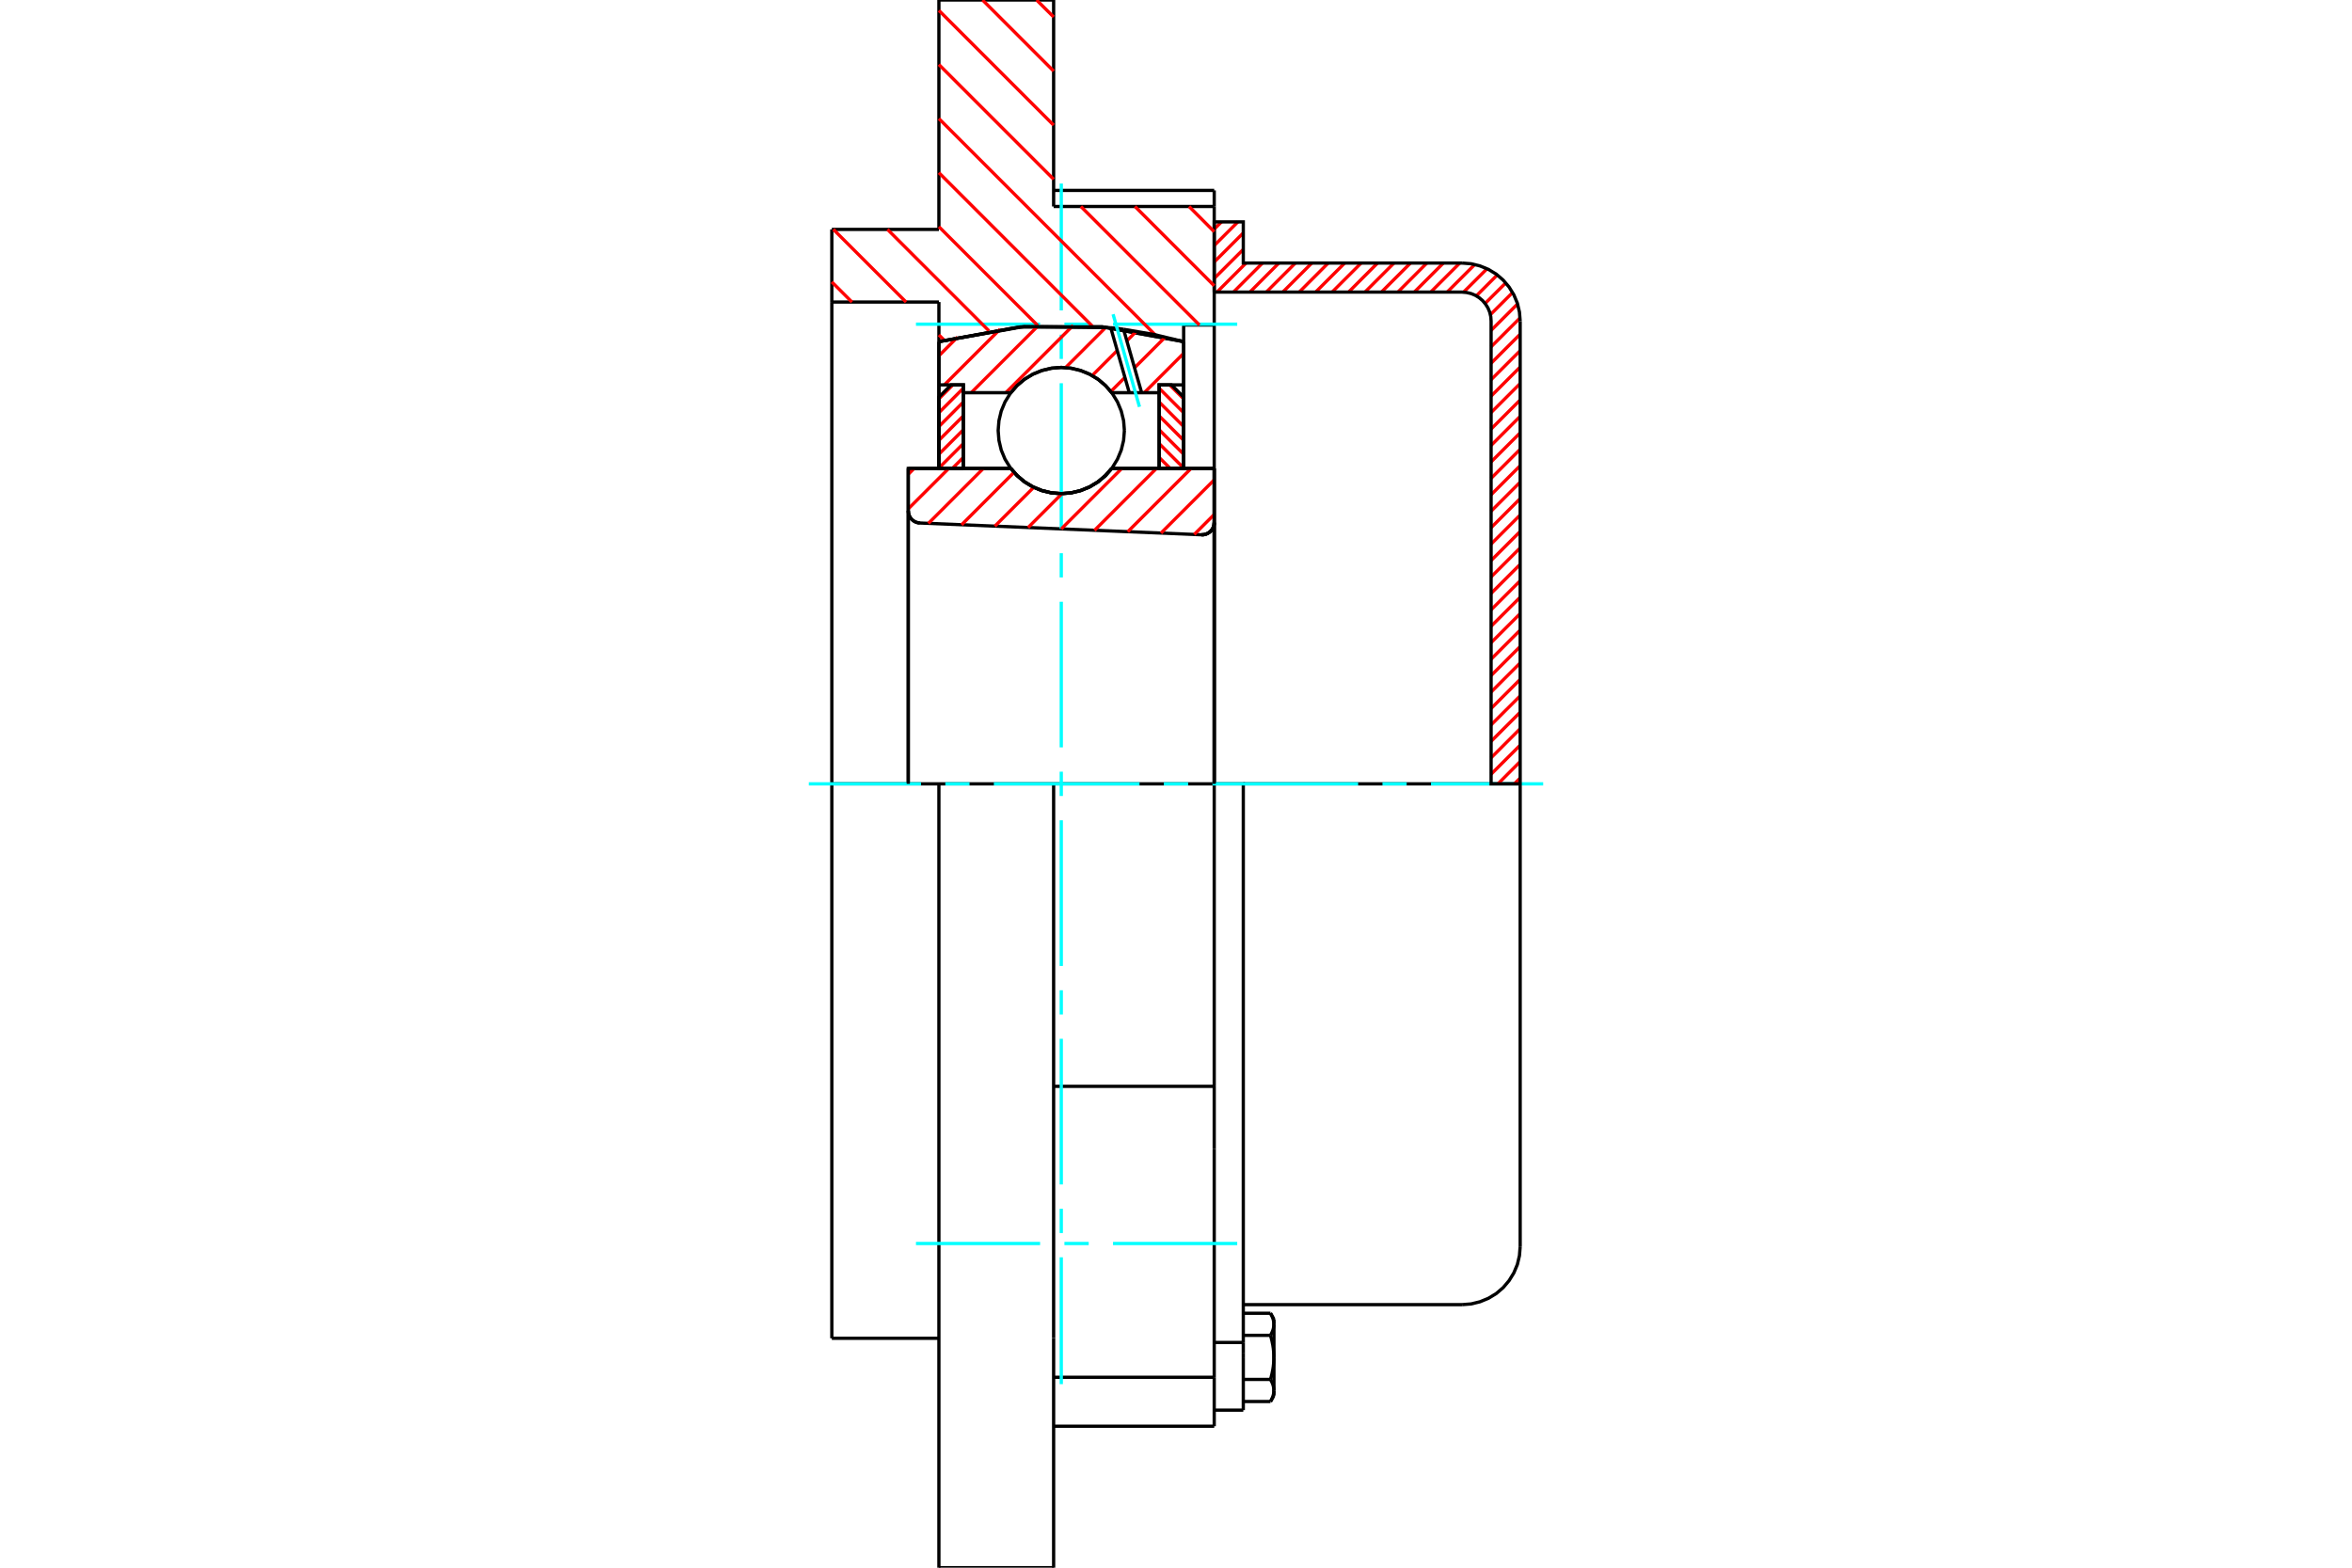 <?xml version="1.0" standalone="no"?>
<!DOCTYPE svg PUBLIC "-//W3C//DTD SVG 1.1//EN"
	"http://www.w3.org/Graphics/SVG/1.1/DTD/svg11.dtd">
<svg xmlns="http://www.w3.org/2000/svg" height="100%" width="100%" viewBox="0 0 36000 24000">
	<rect x="-1800" y="-1200" width="39600" height="26400" style="fill:#FFF"/>
	<g style="fill:none; fill-rule:evenodd" transform="matrix(1 0 0 1 0 0)">
		<g style="fill:none; stroke:#000; stroke-width:50; shape-rendering:geometricPrecision">
			<polyline points="18390,8187 18420,8186 18450,8180 18478,8169 18504,8154 18528,8135 18548,8112 18564,8087 18576,8059 18583,8030 18585,8000"/>
			<line x1="18585" y1="7171" x2="18585" y2="8000"/>
			<line x1="17017" y1="7171" x2="18585" y2="7171"/>
			<polyline points="15471,7171 15570,7283 15684,7378 15812,7455 15950,7511 16095,7546 16244,7557 16393,7546 16538,7511 16676,7455 16804,7378 16918,7283 17017,7171"/>
			<line x1="13902" y1="7171" x2="15471" y2="7171"/>
			<line x1="13902" y1="7820" x2="13902" y2="7171"/>
			<polyline points="13902,7820 13905,7849 13911,7877 13922,7903 13936,7928 13955,7950 13976,7969 14000,7985 14026,7996 14054,8004 14082,8007"/>
			<line x1="18390" y1="8187" x2="14082" y2="8007"/>
			<line x1="18585" y1="8000" x2="18585" y2="12000"/>
			<line x1="13902" y1="7820" x2="13902" y2="12000"/>
			<polyline points="18390,8187 18420,8186 18450,8180 18478,8169 18504,8154 18528,8135 18548,8112 18564,8087 18576,8059 18583,8030 18585,8000"/>
			<line x1="18585" y1="21834" x2="18585" y2="21085"/>
			<line x1="16127" y1="20485" x2="16127" y2="24000"/>
			<line x1="18585" y1="3161" x2="18585" y2="2915"/>
			<polyline points="18585,3161 18585,4976 18585,12000 18585,16631"/>
			<line x1="18585" y1="17588" x2="18585" y2="16631"/>
			<line x1="18585" y1="21085" x2="18585" y2="17588"/>
			<line x1="16127" y1="12000" x2="14371" y2="12000"/>
			<line x1="18585" y1="12000" x2="16127" y2="12000"/>
			<line x1="14371" y1="12000" x2="12732" y2="12000"/>
			<line x1="14371" y1="4624" x2="12732" y2="4624"/>
			<line x1="14371" y1="5230" x2="14371" y2="4624"/>
			<polyline points="18117,5230 16875,5004 15613,5004 14371,5230"/>
			<line x1="18117" y1="4976" x2="18117" y2="5230"/>
			<line x1="18585" y1="4976" x2="18117" y2="4976"/>
			<line x1="16127" y1="3161" x2="18585" y2="3161"/>
			<line x1="16127" y1="0" x2="16127" y2="3161"/>
			<line x1="14371" y1="0" x2="16127" y2="0"/>
			<line x1="14371" y1="3512" x2="14371" y2="0"/>
			<line x1="12732" y1="3512" x2="14371" y2="3512"/>
			<line x1="12732" y1="4624" x2="12732" y2="3512"/>
			<line x1="14371" y1="7166" x2="14371" y2="5230"/>
			<line x1="18117" y1="5230" x2="18117" y2="7166"/>
			<line x1="12732" y1="20488" x2="12732" y2="12000"/>
			<line x1="14371" y1="24000" x2="14371" y2="12000"/>
			<line x1="12732" y1="12000" x2="12732" y2="4624"/>
			<line x1="18585" y1="16631" x2="16127" y2="16631"/>
			<line x1="16127" y1="12000" x2="16127" y2="20485"/>
			<line x1="16127" y1="21834" x2="18585" y2="21834"/>
			<line x1="12732" y1="20488" x2="14371" y2="20488"/>
			<line x1="18585" y1="2915" x2="16127" y2="2915"/>
			<line x1="16127" y1="21085" x2="18585" y2="21085"/>
			<line x1="14371" y1="24000" x2="16127" y2="24000"/>
			<line x1="18585" y1="20552" x2="19030" y2="20552"/>
			<line x1="19030" y1="20709" x2="19030" y2="20552"/>
			<line x1="19030" y1="20780" x2="19030" y2="20709"/>
			<line x1="19030" y1="21588" x2="19030" y2="20780"/>
			<polyline points="19030,20552 19030,12000 18585,12000"/>
			<polyline points="19446,20443 19449,20437 19452,20432 19455,20427 19458,20421 19460,20416 19463,20411 19465,20406 19468,20401 19470,20396 19472,20391 19474,20386 19476,20381 19478,20376 19480,20372 19482,20367 19483,20362 19485,20357 19486,20353 19488,20348 19489,20343 19490,20338 19491,20334 19492,20329 19493,20324 19494,20320 19495,20315 19496,20311 19496,20306 19497,20301 19497,20297 19498,20292 19498,20287 19498,20283 19498,20278 19499,20274"/>
			<polyline points="19499,20780 19498,20771 19498,20762 19498,20753 19498,20743 19497,20734 19497,20725 19496,20716 19496,20706 19495,20697 19494,20688 19493,20679 19492,20669 19491,20660 19490,20651 19489,20641 19488,20632 19486,20622 19485,20613 19483,20603 19482,20594 19480,20584 19478,20575 19476,20565 19474,20555 19472,20545 19470,20535 19468,20525 19465,20515 19463,20505 19460,20495 19458,20485 19455,20474 19452,20464 19449,20453 19446,20443"/>
			<line x1="19499" y1="20274" x2="19499" y2="20780"/>
			<polyline points="19499,21287 19498,21283 19498,21278 19498,21274 19498,21269 19497,21264 19497,21260 19496,21255 19496,21250 19495,21246 19494,21241 19493,21236 19492,21232 19491,21227 19490,21223 19489,21218 19488,21213 19486,21208 19485,21204 19483,21199 19482,21194 19480,21189 19478,21184 19476,21180 19474,21175 19472,21170 19470,21165 19468,21160 19465,21155 19463,21150 19460,21145 19458,21140 19455,21134 19452,21129 19449,21124 19446,21118"/>
			<line x1="19499" y1="20780" x2="19499" y2="21287"/>
			<polyline points="19446,21118 19449,21108 19452,21097 19455,21087 19458,21076 19460,21066 19463,21056 19465,21046 19468,21036 19470,21026 19472,21016 19474,21006 19476,20996 19478,20986 19480,20977 19482,20967 19483,20958 19485,20948 19486,20939 19488,20929 19489,20920 19490,20910 19491,20901 19492,20892 19493,20882 19494,20873 19495,20864 19496,20855 19496,20845 19497,20836 19497,20827 19498,20818 19498,20808 19498,20799 19498,20790 19499,20780"/>
			<line x1="19499" y1="21287" x2="19499" y2="21366"/>
			<polyline points="19446,21456 19449,21451 19452,21446 19455,21441 19458,21435 19460,21430 19463,21425 19465,21420 19468,21415 19470,21410 19472,21405 19474,21400 19476,21395 19478,21390 19480,21386 19482,21381 19483,21376 19485,21371 19486,21366 19488,21362 19489,21357 19490,21352 19491,21348 19492,21343 19493,21338 19494,21334 19495,21329 19496,21324 19496,21320 19497,21315 19497,21311 19498,21306 19498,21301 19498,21297 19498,21292 19499,21287"/>
			<polyline points="19499,20274 19498,20269 19498,20264 19498,20260 19498,20255 19497,20250 19497,20246 19496,20241 19496,20237 19495,20232 19494,20227 19493,20223 19492,20218 19491,20213 19490,20209 19489,20204 19488,20199 19486,20195 19485,20190 19483,20185 19482,20180 19480,20175 19478,20171 19476,20166 19474,20161 19472,20156 19470,20151 19468,20146 19465,20141 19463,20136 19460,20131 19458,20126 19455,20120 19452,20115 19449,20110 19446,20105"/>
			<line x1="19499" y1="20195" x2="19499" y2="20274"/>
			<line x1="19030" y1="21456" x2="19446" y2="21456"/>
			<line x1="19030" y1="21118" x2="19446" y2="21118"/>
			<line x1="19030" y1="20443" x2="19446" y2="20443"/>
			<line x1="19030" y1="20105" x2="19446" y2="20105"/>
			<polyline points="23268,12000 22379,12000 19030,12000"/>
			<line x1="23268" y1="19083" x2="23268" y2="12000"/>
			<line x1="18585" y1="21588" x2="19030" y2="21588"/>
			<line x1="19446" y1="21456" x2="19499" y2="21366"/>
			<line x1="19499" y1="20195" x2="19446" y2="20105"/>
			<polyline points="22379,19973 22518,19962 22653,19929 22782,19876 22902,19803 23008,19712 23098,19606 23171,19487 23225,19358 23257,19222 23268,19083"/>
			<line x1="19030" y1="19973" x2="22379" y2="19973"/>
		</g>
		<g style="fill:none; stroke:#0FF; stroke-width:50; shape-rendering:geometricPrecision">
			<line x1="16244" y1="21190" x2="16244" y2="19248"/>
			<line x1="16244" y1="18877" x2="16244" y2="18505"/>
			<line x1="16244" y1="18133" x2="16244" y2="15903"/>
			<line x1="16244" y1="15531" x2="16244" y2="15160"/>
			<line x1="16244" y1="14788" x2="16244" y2="12558"/>
			<line x1="16244" y1="12186" x2="16244" y2="11814"/>
			<line x1="16244" y1="11442" x2="16244" y2="9212"/>
			<line x1="16244" y1="8840" x2="16244" y2="8469"/>
			<line x1="16244" y1="8097" x2="16244" y2="5867"/>
			<line x1="16244" y1="5495" x2="16244" y2="5123"/>
			<line x1="16244" y1="4752" x2="16244" y2="2810"/>
			<line x1="12380" y1="12000" x2="14097" y2="12000"/>
			<line x1="14469" y1="12000" x2="14840" y2="12000"/>
			<line x1="15212" y1="12000" x2="17442" y2="12000"/>
			<line x1="17814" y1="12000" x2="18186" y2="12000"/>
			<line x1="18558" y1="12000" x2="20788" y2="12000"/>
			<line x1="21160" y1="12000" x2="21531" y2="12000"/>
			<line x1="21903" y1="12000" x2="23620" y2="12000"/>
			<line x1="14020" y1="4963" x2="15920" y2="4963"/>
			<line x1="16292" y1="4963" x2="16664" y2="4963"/>
			<line x1="17036" y1="4963" x2="18937" y2="4963"/>
			<line x1="14020" y1="19037" x2="15920" y2="19037"/>
			<line x1="16292" y1="19037" x2="16664" y2="19037"/>
			<line x1="17036" y1="19037" x2="18937" y2="19037"/>
		</g>
		<g style="fill:none; stroke:#F00; stroke-width:50; shape-rendering:geometricPrecision">
			<line x1="23268" y1="11911" x2="23179" y2="12000"/>
			<line x1="23268" y1="11659" x2="22928" y2="12000"/>
			<line x1="23268" y1="11408" x2="22823" y2="11852"/>
			<line x1="23268" y1="11156" x2="22823" y2="11601"/>
			<line x1="23268" y1="10904" x2="22823" y2="11349"/>
			<line x1="23268" y1="10653" x2="22823" y2="11097"/>
			<line x1="23268" y1="10401" x2="22823" y2="10846"/>
			<line x1="23268" y1="10149" x2="22823" y2="10594"/>
			<line x1="23268" y1="9898" x2="22823" y2="10342"/>
			<line x1="23268" y1="9646" x2="22823" y2="10091"/>
			<line x1="23268" y1="9394" x2="22823" y2="9839"/>
			<line x1="23268" y1="9143" x2="22823" y2="9587"/>
			<line x1="23268" y1="8891" x2="22823" y2="9336"/>
			<line x1="23268" y1="8639" x2="22823" y2="9084"/>
			<line x1="23268" y1="8388" x2="22823" y2="8832"/>
			<line x1="23268" y1="8136" x2="22823" y2="8581"/>
			<line x1="23268" y1="7884" x2="22823" y2="8329"/>
			<line x1="23268" y1="7633" x2="22823" y2="8078"/>
			<line x1="23268" y1="7381" x2="22823" y2="7826"/>
			<line x1="23268" y1="7129" x2="22823" y2="7574"/>
			<line x1="23268" y1="6878" x2="22823" y2="7323"/>
			<line x1="23268" y1="6626" x2="22823" y2="7071"/>
			<line x1="23268" y1="6374" x2="22823" y2="6819"/>
			<line x1="23268" y1="6123" x2="22823" y2="6568"/>
			<line x1="23268" y1="5871" x2="22823" y2="6316"/>
			<line x1="23268" y1="5619" x2="22823" y2="6064"/>
			<line x1="23268" y1="5368" x2="22823" y2="5813"/>
			<line x1="23268" y1="5116" x2="22823" y2="5561"/>
			<line x1="23267" y1="4866" x2="22823" y2="5309"/>
			<line x1="23228" y1="4653" x2="22823" y2="5058"/>
			<line x1="23152" y1="4478" x2="22812" y2="4817"/>
			<line x1="23047" y1="4331" x2="22731" y2="4646"/>
			<line x1="22917" y1="4209" x2="22597" y2="4529"/>
			<line x1="22761" y1="4114" x2="22401" y2="4473"/>
			<line x1="22573" y1="4049" x2="22150" y2="4472"/>
			<line x1="22344" y1="4027" x2="21899" y2="4472"/>
			<line x1="22092" y1="4027" x2="21647" y2="4472"/>
			<line x1="21840" y1="4027" x2="21396" y2="4472"/>
			<line x1="21589" y1="4027" x2="21144" y2="4472"/>
			<line x1="21337" y1="4027" x2="20892" y2="4472"/>
			<line x1="21085" y1="4027" x2="20641" y2="4472"/>
			<line x1="20834" y1="4027" x2="20389" y2="4472"/>
			<line x1="20582" y1="4027" x2="20137" y2="4472"/>
			<line x1="20330" y1="4027" x2="19886" y2="4472"/>
			<line x1="20079" y1="4027" x2="19634" y2="4472"/>
			<line x1="19827" y1="4027" x2="19382" y2="4472"/>
			<line x1="19575" y1="4027" x2="19131" y2="4472"/>
			<line x1="19324" y1="4027" x2="18879" y2="4472"/>
			<line x1="19072" y1="4027" x2="18627" y2="4472"/>
			<line x1="19030" y1="3818" x2="18585" y2="4262"/>
			<line x1="19030" y1="3566" x2="18585" y2="4011"/>
			<line x1="18947" y1="3397" x2="18585" y2="3759"/>
			<line x1="18696" y1="3397" x2="18585" y2="3507"/>
		</g>
		<g style="fill:none; stroke:#000; stroke-width:50; shape-rendering:geometricPrecision">
			<polyline points="18585,4472 18585,3397 19030,3397 19030,4027 22379,4027"/>
			<polyline points="23268,4917 23257,4778 23225,4642 23171,4513 23098,4394 23008,4288 22902,4197 22782,4124 22653,4071 22518,4038 22379,4027"/>
			<polyline points="23268,4917 23268,12000 22823,12000 22823,4917 22818,4847 22802,4780 22775,4715 22738,4656 22693,4602 22640,4557 22581,4521 22516,4494 22448,4478 22379,4472 18585,4472"/>
		</g>
		<g style="fill:none; stroke:#F00; stroke-width:50; shape-rendering:geometricPrecision">
			<line x1="15866" y1="0" x2="16127" y2="260"/>
			<line x1="15039" y1="0" x2="16127" y2="1088"/>
			<line x1="18200" y1="3161" x2="18585" y2="3547"/>
			<line x1="14371" y1="160" x2="16127" y2="1916"/>
			<line x1="17372" y1="3161" x2="18585" y2="4375"/>
			<line x1="14371" y1="988" x2="16127" y2="2744"/>
			<line x1="16544" y1="3161" x2="18359" y2="4976"/>
			<line x1="14371" y1="1816" x2="17679" y2="5124"/>
			<line x1="14371" y1="2644" x2="16721" y2="4994"/>
			<line x1="14371" y1="3471" x2="15886" y2="4986"/>
			<line x1="13584" y1="3512" x2="15137" y2="5065"/>
			<line x1="12756" y1="3512" x2="13868" y2="4624"/>
			<line x1="14371" y1="5127" x2="14453" y2="5209"/>
			<line x1="12732" y1="4316" x2="13040" y2="4624"/>
		</g>
		<g style="fill:none; stroke:#000; stroke-width:50; shape-rendering:geometricPrecision">
			<polyline points="18117,5230 16875,5004 15613,5004 14371,5230"/>
		</g>
		<g style="fill:none; stroke:#F00; stroke-width:50; shape-rendering:geometricPrecision">
			<line x1="14585" y1="5892" x2="14371" y2="6106"/>
			<line x1="14745" y1="5943" x2="14371" y2="6318"/>
			<line x1="14745" y1="6155" x2="14371" y2="6530"/>
			<line x1="14745" y1="6367" x2="14371" y2="6741"/>
			<line x1="14745" y1="6579" x2="14371" y2="6953"/>
			<line x1="14745" y1="6791" x2="14371" y2="7165"/>
			<line x1="14745" y1="7003" x2="14577" y2="7171"/>
		</g>
		<g style="fill:none; stroke:#000; stroke-width:50; shape-rendering:geometricPrecision">
			<polyline points="14745,7171 14745,5892 14558,5892 14371,6079 14371,7171 14745,7171"/>
		</g>
		<g style="fill:none; stroke:#F00; stroke-width:50; shape-rendering:geometricPrecision">
			<line x1="17903" y1="5892" x2="18117" y2="6106"/>
			<line x1="17742" y1="5943" x2="18117" y2="6318"/>
			<line x1="17742" y1="6155" x2="18117" y2="6530"/>
			<line x1="17742" y1="6367" x2="18117" y2="6741"/>
			<line x1="17742" y1="6579" x2="18117" y2="6953"/>
			<line x1="17742" y1="6791" x2="18117" y2="7165"/>
			<line x1="17742" y1="7003" x2="17911" y2="7171"/>
		</g>
		<g style="fill:none; stroke:#000; stroke-width:50; shape-rendering:geometricPrecision">
			<polyline points="17742,7171 17742,5892 17930,5892 18117,6079 18117,7171 17742,7171"/>
			<polyline points="17210,6591 17198,6440 17162,6293 17104,6153 17025,6024 16927,5908 16812,5810 16682,5731 16542,5673 16395,5637 16244,5625 16093,5637 15945,5673 15805,5731 15676,5810 15561,5908 15463,6024 15383,6153 15325,6293 15290,6440 15278,6591 15290,6742 15325,6890 15383,7030 15463,7159 15561,7274 15676,7373 15805,7452 15945,7510 16093,7545 16244,7557 16395,7545 16542,7510 16682,7452 16812,7373 16927,7274 17025,7159 17104,7030 17162,6890 17198,6742 17210,6591"/>
		</g>
		<g style="fill:none; stroke:#F00; stroke-width:50; shape-rendering:geometricPrecision">
			<line x1="18117" y1="5409" x2="17514" y2="6012"/>
			<line x1="17835" y1="5161" x2="17365" y2="5631"/>
			<line x1="17218" y1="5778" x2="17002" y2="5994"/>
			<line x1="17393" y1="5073" x2="17247" y2="5219"/>
			<line x1="17101" y1="5366" x2="16717" y2="5750"/>
			<line x1="16926" y1="5011" x2="16309" y2="5628"/>
			<line x1="16426" y1="4981" x2="15395" y2="6012"/>
			<line x1="15889" y1="4988" x2="14865" y2="6012"/>
			<line x1="15307" y1="5040" x2="14455" y2="5892"/>
			<line x1="14657" y1="5160" x2="14371" y2="5447"/>
		</g>
		<g style="fill:none; stroke:#000; stroke-width:50; shape-rendering:geometricPrecision">
			<polyline points="14371,7171 14371,5892 14371,5230"/>
			<polyline points="17001,5017 15676,4999 14371,5230"/>
			<polyline points="17197,5041 17099,5028 17001,5017"/>
			<polyline points="18117,5230 17660,5120 17197,5041"/>
			<polyline points="18117,5230 18117,5892 17742,5892 17742,6012 17742,7171"/>
			<polyline points="17742,6012 17474,6012 17285,6012 17017,6012 16918,5900 16804,5804 16676,5727 16538,5671 16393,5637 16244,5625 16095,5637 15950,5671 15812,5727 15684,5804 15570,5900 15471,6012 14745,6012 14745,7171"/>
			<polyline points="14745,6012 14745,5892 14371,5892"/>
			<line x1="18117" y1="5892" x2="18117" y2="7171"/>
		</g>
		<g style="fill:none; stroke:#0FF; stroke-width:50; shape-rendering:geometricPrecision">
			<line x1="17441" y1="6228" x2="17037" y2="4811"/>
		</g>
		<g style="fill:none; stroke:#000; stroke-width:50; shape-rendering:geometricPrecision">
			<line x1="17285" y1="6012" x2="17001" y2="5017"/>
			<line x1="17474" y1="6012" x2="17197" y2="5041"/>
		</g>
		<g style="fill:none; stroke:#F00; stroke-width:50; shape-rendering:geometricPrecision">
			<line x1="18585" y1="7876" x2="18279" y2="8182"/>
			<line x1="18585" y1="7346" x2="17770" y2="8161"/>
			<line x1="18231" y1="7171" x2="17262" y2="8140"/>
			<line x1="17701" y1="7171" x2="16753" y2="8119"/>
			<line x1="17171" y1="7171" x2="16244" y2="8098"/>
			<line x1="16255" y1="7557" x2="15736" y2="8076"/>
			<line x1="15823" y1="7460" x2="15227" y2="8055"/>
			<line x1="15521" y1="7231" x2="14718" y2="8034"/>
			<line x1="15052" y1="7171" x2="14210" y2="8013"/>
			<line x1="14522" y1="7171" x2="13902" y2="7790"/>
			<line x1="13992" y1="7171" x2="13902" y2="7261"/>
		</g>
		<g style="fill:none; stroke:#000; stroke-width:50; shape-rendering:geometricPrecision">
			<polyline points="13902,7820 13905,7849 13911,7877 13922,7903 13936,7928 13955,7950 13976,7969 14000,7985 14026,7996 14054,8004 14082,8007"/>
			<polyline points="18390,8187 18420,8186 18450,8180 18478,8169 18504,8154 18528,8135 18548,8112 18564,8087 18576,8059 18583,8030 18585,8000"/>
			<polyline points="18585,7171 18211,7171 17017,7171"/>
			<polyline points="15471,7171 15570,7283 15684,7378 15812,7455 15950,7511 16095,7546 16244,7557 16393,7546 16538,7511 16676,7455 16804,7378 16918,7283 17017,7171"/>
			<polyline points="15471,7171 14277,7171 13902,7171 13902,12000"/>
			<line x1="18585" y1="12000" x2="18585" y2="7171"/>
		</g>
	</g>
</svg>
